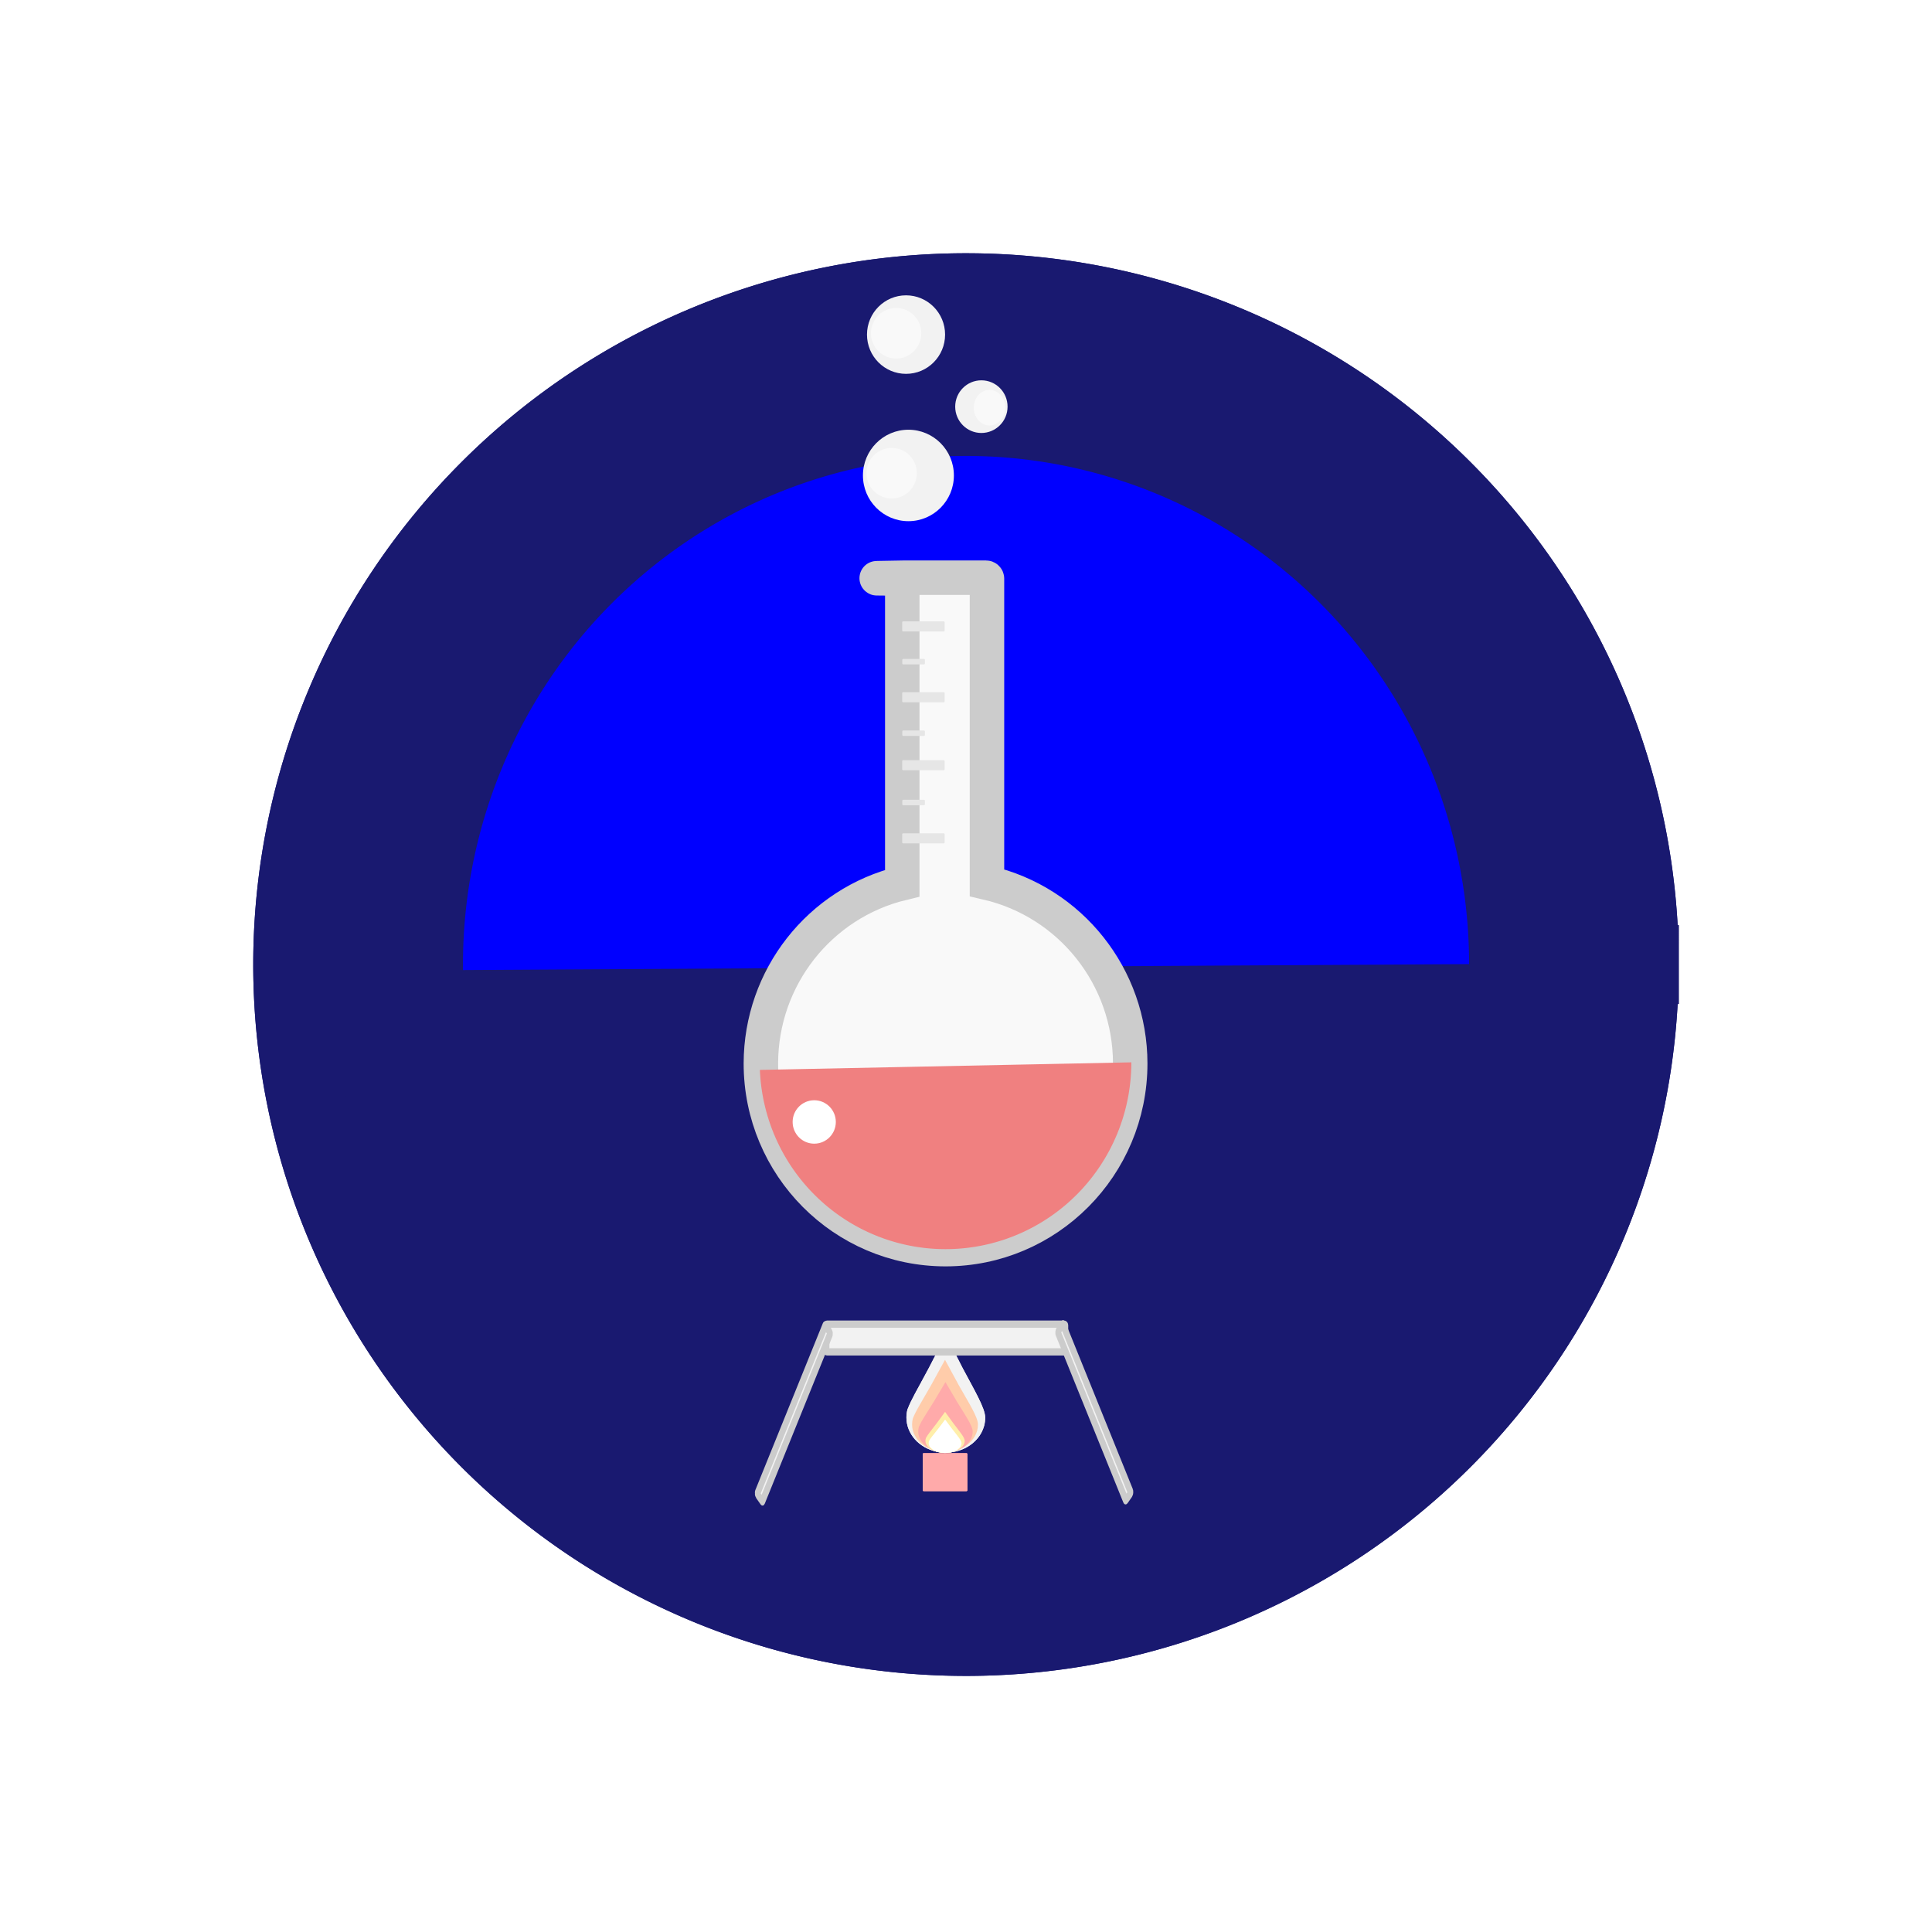 <?xml version="1.0" encoding="UTF-8" standalone="no"?> <svg xmlns:dc="http://purl.org/dc/elements/1.1/" xmlns:cc="http://creativecommons.org/ns#" xmlns:rdf="http://www.w3.org/1999/02/22-rdf-syntax-ns#" xmlns:svg="http://www.w3.org/2000/svg" xmlns="http://www.w3.org/2000/svg" xmlns:xlink="http://www.w3.org/1999/xlink" xmlns:sodipodi="http://sodipodi.sourceforge.net/DTD/sodipodi-0.dtd" xmlns:inkscape="http://www.inkscape.org/namespaces/inkscape" sodipodi:docname="قطاع0البتروكيميكال.svg" inkscape:version="1.0 (4035a4fb49, 2020-05-01)" id="svg5074" version="1.1" viewBox="0 0 249.257 248.879" height="248.879mm" width="249.257mm"><defs id="defs5068"><filter height="2.082" y="-0.541" width="1.541" x="-0.271" id="filter1034" style="color-interpolation-filters:sRGB" inkscape:collect="always"><feGaussianBlur id="feGaussianBlur1036" stdDeviation="6.094" inkscape:collect="always"></feGaussianBlur></filter><filter height="2.454" y="-0.727" width="1.727" x="-0.363" id="filter903" style="color-interpolation-filters:sRGB" inkscape:collect="always"><feGaussianBlur id="feGaussianBlur905" stdDeviation="8.183" inkscape:collect="always"></feGaussianBlur></filter><filter inkscape:collect="always" style="color-interpolation-filters:sRGB" id="filter990" x="-0.851" width="2.703" y="-0.431" height="1.861"><feGaussianBlur inkscape:collect="always" stdDeviation="4.059" id="feGaussianBlur992"></feGaussianBlur></filter><filter height="1.39" y="-0.195" width="1.476" x="-0.238" id="filter1530" style="color-interpolation-filters:sRGB" inkscape:collect="always"><feGaussianBlur id="feGaussianBlur1532" stdDeviation="1.909" inkscape:collect="always"></feGaussianBlur></filter><filter height="1.72" y="-0.36" width="1.758" x="-0.379" id="filter6383" style="color-interpolation-filters:sRGB" inkscape:collect="always"><feGaussianBlur id="feGaussianBlur6385" stdDeviation="26.763" inkscape:collect="always"></feGaussianBlur></filter><filter height="1.436" y="-0.218" width="1.435" x="-0.217" id="filter6606" style="color-interpolation-filters:sRGB" inkscape:collect="always"><feGaussianBlur id="feGaussianBlur6608" stdDeviation="15.733" inkscape:collect="always"></feGaussianBlur></filter></defs><g inkscape:label="طبقة 2" id="layer3" inkscape:groupmode="layer"><circle r="0.25" cy="227.964" cx="319.37" id="path6611" style="fill:#ffffff;stroke:none;stroke-width:0.292;stroke-linecap:round;paint-order:stroke markers fill"></circle><use height="100%" width="100%" y="0" x="0" transform="matrix(0.735,0,0,0.735,-97.337,59.419)" xlink:href="#path6611" inkscape:spray-origin="#path6611" id="use6613"></use><use height="100%" width="100%" y="0" x="0" transform="matrix(0.798,0,0,0.798,-24.464,-108.773)" xlink:href="#path6611" inkscape:spray-origin="#path6611" id="use6615"></use><use height="100%" width="100%" y="0" x="0" transform="matrix(1.246,0,0,1.246,-435.51,-202.776)" xlink:href="#path6611" inkscape:spray-origin="#path6611" id="use6617"></use><use height="100%" width="100%" y="0" x="0" transform="matrix(1.158,0,0,1.158,-383.703,-59.863)" xlink:href="#path6611" inkscape:spray-origin="#path6611" id="use6619"></use><use height="100%" width="100%" y="0" x="0" transform="matrix(0.816,0,0,0.816,-299.535,-91.451)" xlink:href="#path6611" inkscape:spray-origin="#path6611" id="use6621"></use><use height="100%" width="100%" y="0" x="0" transform="matrix(1.245,0,0,1.245,-454.531,-85.711)" xlink:href="#path6611" inkscape:spray-origin="#path6611" id="use6623"></use><use height="100%" width="100%" y="0" x="0" transform="matrix(1.388,0,0,1.388,-439.006,-225.698)" xlink:href="#path6611" inkscape:spray-origin="#path6611" id="use6625"></use><use height="100%" width="100%" y="0" x="0" transform="matrix(0.963,0,0,0.963,-104.992,6.961)" xlink:href="#path6611" inkscape:spray-origin="#path6611" id="use6627"></use><use height="100%" width="100%" y="0" x="0" transform="matrix(1.102,0,0,1.102,-217.983,-110.203)" xlink:href="#path6611" inkscape:spray-origin="#path6611" id="use6629"></use><use height="100%" width="100%" y="0" x="0" transform="matrix(0.681,0,0,0.681,-77.645,55.057)" xlink:href="#path6611" inkscape:spray-origin="#path6611" id="use6631"></use><use height="100%" width="100%" y="0" x="0" transform="matrix(0.823,0,0,0.823,-169.833,-56.558)" xlink:href="#path6611" inkscape:spray-origin="#path6611" id="use6633"></use><use height="100%" width="100%" y="0" x="0" transform="matrix(1.077,0,0,1.077,-235.498,-158.55)" xlink:href="#path6611" inkscape:spray-origin="#path6611" id="use6635"></use><use height="100%" width="100%" y="0" x="0" transform="matrix(0.741,0,0,0.741,-40.742,65.268)" xlink:href="#path6611" inkscape:spray-origin="#path6611" id="use6637"></use><use height="100%" width="100%" y="0" x="0" transform="matrix(0.989,0,0,0.989,17.991,-109.948)" xlink:href="#path6611" inkscape:spray-origin="#path6611" id="use6639"></use><use height="100%" width="100%" y="0" x="0" transform="matrix(1.093,0,0,1.093,-193.476,-195.898)" xlink:href="#path6611" inkscape:spray-origin="#path6611" id="use6641"></use><use height="100%" width="100%" y="0" x="0" transform="matrix(0.634,0,0,0.634,-2.241,-74.181)" xlink:href="#path6611" inkscape:spray-origin="#path6611" id="use6643"></use><use height="100%" width="100%" y="0" x="0" transform="matrix(1.392,0,0,1.392,-502.048,-173.281)" xlink:href="#path6611" inkscape:spray-origin="#path6611" id="use6645"></use><use height="100%" width="100%" y="0" x="0" transform="matrix(0.639,0,0,0.639,-125.013,-48.487)" xlink:href="#path6611" inkscape:spray-origin="#path6611" id="use6647"></use><use height="100%" width="100%" y="0" x="0" transform="matrix(0.996,0,0,0.996,-266.625,-76.554)" xlink:href="#path6611" inkscape:spray-origin="#path6611" id="use6649"></use><use height="100%" width="100%" y="0" x="0" transform="matrix(0.937,0,0,0.937,-391.247,-13.419)" xlink:href="#path6611" inkscape:spray-origin="#path6611" id="use6651"></use><use height="100%" width="100%" y="0" x="0" transform="matrix(1.064,0,0,1.064,-317.201,-131.385)" xlink:href="#path6611" inkscape:spray-origin="#path6611" id="use6653"></use><use height="100%" width="100%" y="0" x="0" transform="matrix(0.765,0,0,0.765,-124.337,-32.496)" xlink:href="#path6611" inkscape:spray-origin="#path6611" id="use6655"></use><use height="100%" width="100%" y="0" x="0" transform="matrix(1.388,0,0,1.388,-442.27,-170.572)" xlink:href="#path6611" inkscape:spray-origin="#path6611" id="use6657"></use><use height="100%" width="100%" y="0" x="0" transform="matrix(0.868,0,0,0.868,-287.94,149.99)" xlink:href="#path6611" inkscape:spray-origin="#path6611" id="use6659"></use><use height="100%" width="100%" y="0" x="0" transform="matrix(1.188,0,0,1.188,-310.457,38.736)" xlink:href="#path6611" inkscape:spray-origin="#path6611" id="use6661"></use><use height="100%" width="100%" y="0" x="0" transform="matrix(1.108,0,0,1.108,-217.539,-90.651)" xlink:href="#path6611" inkscape:spray-origin="#path6611" id="use6663"></use><use height="100%" width="100%" y="0" x="0" transform="matrix(0.917,0,0,0.917,-253.819,146.907)" xlink:href="#path6611" inkscape:spray-origin="#path6611" id="use6665"></use><use height="100%" width="100%" y="0" x="0" transform="matrix(0.824,0,0,0.824,-194.088,103.507)" xlink:href="#path6611" inkscape:spray-origin="#path6611" id="use6667"></use><use height="100%" width="100%" y="0" x="0" transform="matrix(1.187,0,0,1.187,-319.523,-44.388)" xlink:href="#path6611" inkscape:spray-origin="#path6611" id="use6669"></use><use height="100%" width="100%" y="0" x="0" transform="matrix(0.905,0,0,0.905,-283.921,-25.385)" xlink:href="#path6611" inkscape:spray-origin="#path6611" id="use6671"></use><use height="100%" width="100%" y="0" x="0" transform="matrix(1.337,0,0,1.337,-228.604,-199.257)" xlink:href="#path6611" inkscape:spray-origin="#path6611" id="use6673"></use><use height="100%" width="100%" y="0" x="0" transform="matrix(1.023,0,0,1.023,-217.38,-36.918)" xlink:href="#path6611" inkscape:spray-origin="#path6611" id="use6675"></use><use height="100%" width="100%" y="0" x="0" transform="matrix(1.319,0,0,1.319,-223.515,-303.678)" xlink:href="#path6611" inkscape:spray-origin="#path6611" id="use6677"></use><use height="100%" width="100%" y="0" x="0" transform="matrix(1.065,0,0,1.065,-128.98,-304.117)" xlink:href="#path6611" inkscape:spray-origin="#path6611" id="use6679"></use><use height="100%" width="100%" y="0" x="0" transform="matrix(0.602,0,0,0.602,-98.767,-82.625)" xlink:href="#path6611" inkscape:spray-origin="#path6611" id="use6681"></use><use height="100%" width="100%" y="0" x="0" transform="matrix(1.304,0,0,1.304,-399.584,-197.397)" xlink:href="#path6611" inkscape:spray-origin="#path6611" id="use6683"></use><use height="100%" width="100%" y="0" x="0" transform="matrix(0.683,0,0,0.683,-133.005,-133.134)" xlink:href="#path6611" inkscape:spray-origin="#path6611" id="use6685"></use><use height="100%" width="100%" y="0" x="0" transform="matrix(0.682,0,0,0.682,-197.489,-6.18)" xlink:href="#path6611" inkscape:spray-origin="#path6611" id="use6687"></use><use height="100%" width="100%" y="0" x="0" transform="matrix(0.781,0,0,0.781,-287.458,-219.525)" xlink:href="#path6611" inkscape:spray-origin="#path6611" id="use6689"></use><use height="100%" width="100%" y="0" x="0" transform="matrix(1.28,0,0,1.28,-331.461,-282.668)" xlink:href="#path6611" inkscape:spray-origin="#path6611" id="use6691"></use><use height="100%" width="100%" y="0" x="0" transform="matrix(1.15,0,0,1.15,-204.561,-296.046)" xlink:href="#path6611" inkscape:spray-origin="#path6611" id="use6693"></use><use height="100%" width="100%" y="0" x="0" transform="matrix(1.313,0,0,1.313,-342.762,-186.992)" xlink:href="#path6611" inkscape:spray-origin="#path6611" id="use6695"></use><use height="100%" width="100%" y="0" x="0" transform="matrix(0.776,0,0,0.776,-245.269,-145.253)" xlink:href="#path6611" inkscape:spray-origin="#path6611" id="use6697"></use><use height="100%" width="100%" y="0" x="0" transform="matrix(0.927,0,0,0.927,-187.567,-257.342)" xlink:href="#path6611" inkscape:spray-origin="#path6611" id="use6699"></use><use height="100%" width="100%" y="0" x="0" transform="matrix(0.707,0,0,0.707,-220.022,23.163)" xlink:href="#path6611" inkscape:spray-origin="#path6611" id="use6701"></use><use height="100%" width="100%" y="0" x="0" transform="matrix(0.607,0,0,0.607,-240.688,-60.8)" xlink:href="#path6611" inkscape:spray-origin="#path6611" id="use6703"></use><use height="100%" width="100%" y="0" x="0" transform="matrix(1.245,0,0,1.245,-265.228,-276.129)" xlink:href="#path6611" inkscape:spray-origin="#path6611" id="use6705"></use><use height="100%" width="100%" y="0" x="0" transform="matrix(0.74,0,0,0.74,-182.574,-83.264)" xlink:href="#path6611" inkscape:spray-origin="#path6611" id="use6707"></use><use height="100%" width="100%" y="0" x="0" transform="matrix(1.233,0,0,1.233,-331.527,-268.196)" xlink:href="#path6611" inkscape:spray-origin="#path6611" id="use6709"></use><use height="100%" width="100%" y="0" x="0" transform="matrix(0.89,0,0,0.89,-71.703,-152.869)" xlink:href="#path6611" inkscape:spray-origin="#path6611" id="use6711"></use><use height="100%" width="100%" y="0" x="0" transform="matrix(1.2,0,0,1.2,-223.69,-243.9)" xlink:href="#path6611" inkscape:spray-origin="#path6611" id="use6713"></use><use height="100%" width="100%" y="0" x="0" transform="matrix(1.122,0,0,1.122,-148.202,-241.331)" xlink:href="#path6611" inkscape:spray-origin="#path6611" id="use6715"></use><use height="100%" width="100%" y="0" x="0" transform="matrix(1.077,0,0,1.077,-167.504,-221.205)" xlink:href="#path6611" inkscape:spray-origin="#path6611" id="use6717"></use><use height="100%" width="100%" y="0" x="0" transform="matrix(1.121,0,0,1.121,-29.048,-166.504)" xlink:href="#path6611" inkscape:spray-origin="#path6611" id="use6719"></use><use height="100%" width="100%" y="0" x="0" transform="matrix(0.93,0,0,0.93,-15.278,44.944)" xlink:href="#path6611" inkscape:spray-origin="#path6611" id="use6721"></use><use height="100%" width="100%" y="0" x="0" transform="matrix(0.95,0,0,0.95,-10.796,-50.474)" xlink:href="#path6611" inkscape:spray-origin="#path6611" id="use6723"></use><use height="100%" width="100%" y="0" x="0" transform="matrix(1.173,0,0,1.173,-123.594,-200.18)" xlink:href="#path6611" inkscape:spray-origin="#path6611" id="use6725"></use><use height="100%" width="100%" y="0" x="0" transform="matrix(0.65,0,0,0.65,55.002,104.485)" xlink:href="#path6611" inkscape:spray-origin="#path6611" id="use6727"></use><use height="100%" width="100%" y="0" x="0" transform="matrix(0.878,0,0,0.878,-47.283,-11.576)" xlink:href="#path6611" inkscape:spray-origin="#path6611" id="use6729"></use><use height="100%" width="100%" y="0" x="0" transform="matrix(0.842,0,0,0.842,-60.963,-125.315)" xlink:href="#path6611" inkscape:spray-origin="#path6611" id="use6731"></use><use height="100%" width="100%" y="0" x="0" transform="matrix(1.13,0,0,1.13,-140.401,-91.133)" xlink:href="#path6611" inkscape:spray-origin="#path6611" id="use6733"></use><use height="100%" width="100%" y="0" x="0" transform="matrix(1.253,0,0,1.253,-197.918,-135.382)" xlink:href="#path6611" inkscape:spray-origin="#path6611" id="use6735"></use><use height="100%" width="100%" y="0" x="0" transform="matrix(1.335,0,0,1.335,-327.921,-110.508)" xlink:href="#path6611" inkscape:spray-origin="#path6611" id="use6737"></use><use height="100%" width="100%" y="0" x="0" transform="matrix(0.885,0,0,0.885,-122.467,71.566)" xlink:href="#path6611" inkscape:spray-origin="#path6611" id="use6739"></use><use height="100%" width="100%" y="0" x="0" transform="matrix(1.379,0,0,1.379,-298.162,-149.05)" xlink:href="#path6611" inkscape:spray-origin="#path6611" id="use6741"></use><use height="100%" width="100%" y="0" x="0" transform="matrix(0.961,0,0,0.961,-137.948,-54.28)" xlink:href="#path6611" inkscape:spray-origin="#path6611" id="use6743"></use><use height="100%" width="100%" y="0" x="0" transform="matrix(1.203,0,0,1.203,-276,-220.375)" xlink:href="#path6611" inkscape:spray-origin="#path6611" id="use6745"></use><use height="100%" width="100%" y="0" x="0" transform="matrix(0.838,0,0,0.838,-202.858,-153.004)" xlink:href="#path6611" inkscape:spray-origin="#path6611" id="use6747"></use><use height="100%" width="100%" y="0" x="0" transform="matrix(0.983,0,0,0.983,-383.541,-207.594)" xlink:href="#path6611" inkscape:spray-origin="#path6611" id="use6749"></use><use height="100%" width="100%" y="0" x="0" transform="matrix(0.604,0,0,0.604,-189.1,-160.665)" xlink:href="#path6611" inkscape:spray-origin="#path6611" id="use6751"></use><use height="100%" width="100%" y="0" x="0" transform="matrix(0.845,0,0,0.845,-167.133,182.554)" xlink:href="#path6611" inkscape:spray-origin="#path6611" id="use6753"></use><use height="100%" width="100%" y="0" x="0" transform="matrix(1.134,0,0,1.134,-395.993,-54.099)" xlink:href="#path6611" inkscape:spray-origin="#path6611" id="use6755"></use><use height="100%" width="100%" y="0" x="0" transform="matrix(1.377,0,0,1.377,-523.801,-26.609)" xlink:href="#path6611" inkscape:spray-origin="#path6611" id="use6757"></use><use height="100%" width="100%" y="0" x="0" transform="matrix(0.748,0,0,0.748,-202.289,170.475)" xlink:href="#path6611" inkscape:spray-origin="#path6611" id="use6759"></use><use height="100%" width="100%" y="0" x="0" transform="matrix(1.339,0,0,1.339,-480.823,-124.823)" xlink:href="#path6611" inkscape:spray-origin="#path6611" id="use6761"></use><use height="100%" width="100%" y="0" x="0" transform="matrix(1.12,0,0,1.12,-413.743,14.747)" xlink:href="#path6611" inkscape:spray-origin="#path6611" id="use6763"></use><use height="100%" width="100%" y="0" x="0" transform="matrix(1.193,0,0,1.193,-333.396,-126.423)" xlink:href="#path6611" inkscape:spray-origin="#path6611" id="use6765"></use><use height="100%" width="100%" y="0" x="0" transform="matrix(1.218,0,0,1.218,-485.495,-15.473)" xlink:href="#path6611" inkscape:spray-origin="#path6611" id="use6767"></use><use height="100%" width="100%" y="0" x="0" transform="matrix(0.922,0,0,0.922,-364.628,135.076)" xlink:href="#path6611" inkscape:spray-origin="#path6611" id="use6769"></use><use height="100%" width="100%" y="0" x="0" transform="matrix(1.072,0,0,1.072,-207.264,74.888)" xlink:href="#path6611" inkscape:spray-origin="#path6611" id="use6771"></use><use height="100%" width="100%" y="0" x="0" transform="matrix(0.769,0,0,0.769,-216.273,157.66)" xlink:href="#path6611" inkscape:spray-origin="#path6611" id="use6773"></use><use height="100%" width="100%" y="0" x="0" transform="matrix(1.242,0,0,1.242,-429.31,-116.699)" xlink:href="#path6611" inkscape:spray-origin="#path6611" id="use6775"></use><use height="100%" width="100%" y="0" x="0" transform="matrix(0.915,0,0,0.915,-292.676,-74.033)" xlink:href="#path6611" inkscape:spray-origin="#path6611" id="use6777"></use><use height="100%" width="100%" y="0" x="0" transform="matrix(0.903,0,0,0.903,-238.835,-28.064)" xlink:href="#path6611" inkscape:spray-origin="#path6611" id="use6779"></use><use height="100%" width="100%" y="0" x="0" transform="matrix(0.691,0,0,0.691,-127.129,-64.01)" xlink:href="#path6611" inkscape:spray-origin="#path6611" id="use6781"></use><use height="100%" width="100%" y="0" x="0" transform="matrix(1.237,0,0,1.237,-461.033,-192.885)" xlink:href="#path6611" inkscape:spray-origin="#path6611" id="use6783"></use><use height="100%" width="100%" y="0" x="0" transform="matrix(0.745,0,0,0.745,-290.436,-75.623)" xlink:href="#path6611" inkscape:spray-origin="#path6611" id="use6785"></use></g><g transform="translate(234.605,-27.103)" id="layer1" inkscape:groupmode="layer" inkscape:label="طبقة 1"><path d="m -23.108,151.55 a 86.869,86.68 0 0 1 -86.874,86.673 86.869,86.68 0 0 1 -86.864,-86.684 86.869,86.68 0 0 1 86.871,-86.676 86.869,86.68 0 0 1 86.867,86.68" sodipodi:arc-type="arc" style="fill:#191970;fill-opacity:1;stroke:#191970;stroke-width:10.175;stroke-linecap:square;stroke-linejoin:miter;stroke-miterlimit:4;stroke-dasharray:none;stroke-dashoffset:3.876;stroke-opacity:1;paint-order:markers stroke fill;filter:url(#filter6606)" id="path4661-3-7" sodipodi:type="arc" sodipodi:cx="-109.97675" sodipodi:cy="151.54254" sodipodi:rx="86.868889" sodipodi:ry="86.680008" sodipodi:start="8.1072464e-05" sodipodi:end="0" sodipodi:open="true"></path><path sodipodi:open="true" sodipodi:end="0" sodipodi:start="8.1072464e-05" sodipodi:ry="86.68" sodipodi:rx="86.868889" sodipodi:cy="151.54254" sodipodi:cx="-109.97675" sodipodi:type="arc" id="path4661-3" style="fill:#191970;fill-opacity:1;stroke:#191970;stroke-width:10.175;stroke-linecap:square;stroke-linejoin:miter;stroke-miterlimit:4;stroke-dasharray:none;stroke-dashoffset:3.876;stroke-opacity:1;paint-order:markers stroke fill" sodipodi:arc-type="arc" d="m -23.108,151.55 a 86.869,86.68 0 0 1 -86.874,86.673 86.869,86.68 0 0 1 -86.864,-86.684 86.869,86.68 0 0 1 86.871,-86.676 86.869,86.68 0 0 1 86.867,86.68"></path><path transform="matrix(0.766,0,0,-0.735,-25.73,40.103)" sodipodi:arc-type="arc" style="fill:#0000ff;fill-opacity:1;stroke:none;stroke-width:10.194;stroke-linecap:square;stroke-linejoin:miter;stroke-miterlimit:4;stroke-dasharray:none;stroke-dashoffset:3.876;stroke-opacity:1;paint-order:markers stroke fill;filter:url(#filter6383)" id="path4661-3-3" sodipodi:type="arc" sodipodi:cx="-109.97675" sodipodi:cy="-151.54254" sodipodi:rx="84.727753" sodipodi:ry="89.202003" sodipodi:start="8.1072464e-05" sodipodi:end="3.1532114" sodipodi:open="true" d="m -25.249,-151.535 a 84.728,89.202 0 0 1 -42.652,77.419 84.728,89.202 0 0 1 -85.008,-0.524 84.728,89.202 0 0 1 -41.789,-77.939"></path><path transform="matrix(0.887,0,0,0.892,124.254,-15.15)" sodipodi:arc-type="arc" style="fill:#f08080;fill-opacity:1;stroke:none;stroke-width:5;stroke-linecap:square;stroke-linejoin:miter;stroke-miterlimit:4;stroke-dasharray:none;stroke-dashoffset:3.876;stroke-opacity:1;paint-order:markers stroke fill;filter:url(#filter1034)" id="path4511-6-3" sodipodi:type="arc" sodipodi:cx="-267.04797" sodipodi:cy="201.05319" sodipodi:rx="27.025295" sodipodi:ry="27.025295" sodipodi:start="8.1072464e-05" sodipodi:end="3.1010216" sodipodi:open="true" d="m -240.023,201.055 a 27.025,27.025 0 0 1 -26.478,27.018 27.025,27.025 0 0 1 -27.55,-25.924"></path><path transform="matrix(0.887,0,0,0.892,124.254,-15.15)" sodipodi:arc-type="arc" style="fill:#ffd5d5;fill-opacity:1;stroke:none;stroke-width:5;stroke-linecap:square;stroke-linejoin:miter;stroke-miterlimit:4;stroke-dasharray:none;stroke-dashoffset:3.876;stroke-opacity:1;paint-order:markers stroke fill;filter:url(#filter903)" id="path4511-6-0" sodipodi:type="arc" sodipodi:cx="-267.04797" sodipodi:cy="201.05319" sodipodi:rx="27.025295" sodipodi:ry="27.025295" sodipodi:start="8.1072464e-05" sodipodi:end="3.1010216" sodipodi:open="true" d="m -240.023,201.055 a 27.025,27.025 0 0 1 -26.478,27.018 27.025,27.025 0 0 1 -27.55,-25.924"></path><path sodipodi:nodetypes="csccccccssc" inkscape:connector-curvature="0" id="path4506-0" d="m -118.078,101.633 c -7.655,0.117 -0.119,0.053 -0.119,0.119 v 39.287 c -10.692,2.59 -18.23,12.202 -18.243,23.259 -4.6e-4,13.229 10.666,23.954 23.824,23.955 13.158,8.8e-4 23.826,-10.723 23.827,-23.953 v -0.002 c -0.01,-11.151 -7.673,-20.819 -18.481,-23.32 v -39.227 c 0,-0.066 -0.053,-0.119 -0.118,-0.119 z" style="fill:#f9f9f9;fill-opacity:1;stroke:#cccccc;stroke-width:4.447;stroke-linecap:square;stroke-linejoin:miter;stroke-miterlimit:4;stroke-dasharray:none;stroke-dashoffset:3.876;stroke-opacity:1;paint-order:markers stroke fill"></path><rect ry="0.119" rx="0.119" y="107.266" x="-118.208" height="1.302" width="5.475" id="rect4615-9" style="fill:#e6e6e6;fill-opacity:1;stroke:none;stroke-width:4.447;stroke-linecap:square;stroke-linejoin:miter;stroke-miterlimit:4;stroke-dasharray:none;stroke-dashoffset:3.876;stroke-opacity:1;paint-order:markers stroke fill"></rect><path sodipodi:open="true" sodipodi:end="3.1010216" sodipodi:start="8.1072464e-05" sodipodi:ry="24.101471" sodipodi:rx="23.971294" sodipodi:cy="164.15182" sodipodi:cx="-112.61617" sodipodi:type="arc" id="path4511-6" style="fill:#f08080;fill-opacity:1;stroke:none;stroke-width:4.447;stroke-linecap:square;stroke-linejoin:miter;stroke-miterlimit:4;stroke-dasharray:none;stroke-dashoffset:3.876;stroke-opacity:1;paint-order:markers stroke fill" sodipodi:arc-type="arc" d="m -88.645,164.154 a 23.971,24.101 0 0 1 -23.486,24.095 23.971,24.101 0 0 1 -24.437,-23.119"></path><ellipse ry="2.801" rx="2.786" cy="171.846" cx="-129.557" id="path4551-6" style="fill:#ffffff;fill-opacity:1;stroke:none;stroke-width:4.447;stroke-linecap:square;stroke-linejoin:miter;stroke-miterlimit:4;stroke-dasharray:none;stroke-dashoffset:3.876;stroke-opacity:1;paint-order:markers stroke fill"></ellipse><rect ry="0.119" rx="0.119" y="116.404" x="-118.208" height="1.302" width="5.475" id="rect4615-7-1" style="fill:#e6e6e6;fill-opacity:1;stroke:none;stroke-width:4.447;stroke-linecap:square;stroke-linejoin:miter;stroke-miterlimit:4;stroke-dasharray:none;stroke-dashoffset:3.876;stroke-opacity:1;paint-order:markers stroke fill"></rect><rect ry="0.119" rx="0.119" y="125.168" x="-118.208" height="1.302" width="5.475" id="rect4615-3-5" style="fill:#e6e6e6;fill-opacity:1;stroke:none;stroke-width:4.447;stroke-linecap:square;stroke-linejoin:miter;stroke-miterlimit:4;stroke-dasharray:none;stroke-dashoffset:3.876;stroke-opacity:1;paint-order:markers stroke fill"></rect><rect ry="0.119" rx="0.119" y="134.606" x="-118.208" height="1.302" width="5.475" id="rect4615-2-1" style="fill:#e6e6e6;fill-opacity:1;stroke:none;stroke-width:4.447;stroke-linecap:square;stroke-linejoin:miter;stroke-miterlimit:4;stroke-dasharray:none;stroke-dashoffset:3.876;stroke-opacity:1;paint-order:markers stroke fill"></rect><rect ry="0.119" rx="0.119" y="121.34" x="-118.196" height="0.706" width="2.915" id="rect4615-3-8-4" style="fill:#e6e6e6;fill-opacity:1;stroke:none;stroke-width:4.447;stroke-linecap:square;stroke-linejoin:miter;stroke-miterlimit:4;stroke-dasharray:none;stroke-dashoffset:3.876;stroke-opacity:1;paint-order:markers stroke fill"></rect><rect ry="0.119" rx="0.119" y="130.282" x="-118.196" height="0.706" width="2.915" id="rect4615-3-8-5-3" style="fill:#e6e6e6;fill-opacity:1;stroke:none;stroke-width:4.447;stroke-linecap:square;stroke-linejoin:miter;stroke-miterlimit:4;stroke-dasharray:none;stroke-dashoffset:3.876;stroke-opacity:1;paint-order:markers stroke fill"></rect><rect ry="0.119" rx="0.119" y="112.109" x="-118.196" height="0.706" width="2.915" id="rect4615-3-8-6-9" style="fill:#e6e6e6;fill-opacity:1;stroke:none;stroke-width:4.447;stroke-linecap:square;stroke-linejoin:miter;stroke-miterlimit:4;stroke-dasharray:none;stroke-dashoffset:3.876;stroke-opacity:1;paint-order:markers stroke fill"></rect><g id="g906-9-6" transform="matrix(0.887,0,0,0.892,-276.821,-35.606)" style="filter:url(#filter990)"><rect ry="0.134" rx="0.134" y="280.473" x="181.807" height="5.491" width="6.492" id="rect4704-7-6" style="opacity:1;fill:#ffaaaa;fill-opacity:1;stroke:none;stroke-width:5;stroke-linecap:square;stroke-linejoin:miter;stroke-miterlimit:4;stroke-dasharray:none;stroke-dashoffset:3.876;stroke-opacity:1;paint-order:markers stroke fill"></rect><g style="stroke-width:7.864" id="g885-9-6" transform="matrix(0.208,0,0,0.201,187.572,282.676)"><path id="path4679-4-1-4" d="m -11.582,-96.022 -11.646,23.336 c -9.293,17.965 -12.148,22.343 -15.185,30.328 -0.474,1.878 -0.711,3.8 -0.706,5.727 l -0.033,0.071 h 0.032 c -0.004,11.662 8.74,21.804 21.142,24.523 14.789,3.225 29.642,-5.106 33.2,-18.623 l 0.052,-0.202 c 0.463,-1.869 0.691,-3.781 0.68,-5.697 h 0.033 l -0.033,-0.071 C 15.93,-43.403 8.398,-56.235 0.036,-72.471 Z" style="opacity:1;fill:#f2f2f2;fill-opacity:1;stroke:none;stroke-width:27.497;stroke-linecap:round;stroke-linejoin:round;stroke-miterlimit:4;stroke-dasharray:none;stroke-dashoffset:3.876;stroke-opacity:1;paint-order:markers stroke fill" inkscape:connector-curvature="0"></path><path id="path4679-4-8-2-2" d="m -12.137,-78.144 -9.739,18.273 c -7.771,14.067 -10.159,17.494 -12.698,23.747 -0.396,1.471 -0.594,2.975 -0.59,4.484 l -0.028,0.056 h 0.027 c -0.003,9.132 7.309,17.073 17.68,19.202 12.368,2.526 24.789,-3.998 27.765,-14.582 l 0.044,-0.159 c 0.387,-1.464 0.578,-2.96 0.569,-4.461 h 0.028 l -0.027,-0.056 c -0.021,-5.303 -6.32,-15.351 -13.313,-28.063 z" style="opacity:1;fill:#ffccaa;fill-opacity:1;stroke:none;stroke-width:22.251;stroke-linecap:round;stroke-linejoin:round;stroke-miterlimit:4;stroke-dasharray:none;stroke-dashoffset:3.876;stroke-opacity:1;paint-order:markers stroke fill" inkscape:connector-curvature="0"></path><path id="path4679-4-8-3-9-4" d="m -11.832,-62.114 -8.052,13.942 c -6.425,10.733 -8.399,13.348 -10.498,18.119 -0.328,1.122 -0.491,2.27 -0.488,3.421 l -0.023,0.042 h 0.022 c -0.003,6.967 6.043,13.027 14.617,14.651 10.225,1.927 20.494,-3.051 22.954,-11.126 l 0.036,-0.121 c 0.32,-1.117 0.478,-2.259 0.47,-3.404 h 0.023 l -0.023,-0.042 C 7.189,-30.677 1.982,-38.344 -3.799,-48.044 Z" style="opacity:1;fill:#ffaaaa;fill-opacity:1;stroke:none;stroke-width:17.672;stroke-linecap:round;stroke-linejoin:round;stroke-miterlimit:4;stroke-dasharray:none;stroke-dashoffset:3.876;stroke-opacity:1;paint-order:markers stroke fill" inkscape:connector-curvature="0"></path><path id="path4679-4-8-3-8-4-5" d="m -12.096,-40.7 -5.809,8.16 c -4.635,6.282 -6.06,7.813 -7.574,10.605 -0.236,0.657 -0.355,1.329 -0.352,2.003 l -0.017,0.025 h 0.016 c -0.002,4.078 4.36,7.624 10.546,8.575 7.377,1.128 14.786,-1.785 16.561,-6.512 l 0.026,-0.071 c 0.231,-0.654 0.345,-1.322 0.339,-1.992 h 0.017 l -0.016,-0.025 c -0.012,-2.368 -3.77,-6.855 -7.941,-12.532 z" style="opacity:1;fill:#ffeeaa;fill-opacity:1;stroke:none;stroke-width:11.484;stroke-linecap:round;stroke-linejoin:round;stroke-miterlimit:4;stroke-dasharray:none;stroke-dashoffset:3.876;stroke-opacity:1;paint-order:markers stroke fill" inkscape:connector-curvature="0"></path><path id="path4679-4-8-3-8-3-4-8" d="m -12.063,-35.162 -4.858,6.638 c -3.876,5.11 -5.067,6.355 -6.334,8.627 -0.198,0.534 -0.297,1.081 -0.294,1.629 l -0.014,0.02 h 0.013 c -0.002,3.317 3.646,6.202 8.819,6.975 6.169,0.917 12.365,-1.452 13.849,-5.297 l 0.022,-0.057 c 0.193,-0.532 0.288,-1.075 0.284,-1.621 h 0.014 l -0.014,-0.02 c -0.01,-1.926 -3.152,-5.576 -6.64,-10.195 z" style="opacity:1;fill:#ffffff;fill-opacity:1;stroke:none;stroke-width:9.472;stroke-linecap:round;stroke-linejoin:round;stroke-miterlimit:4;stroke-dasharray:none;stroke-dashoffset:3.876;stroke-opacity:1;paint-order:markers stroke fill" inkscape:connector-curvature="0"></path></g></g><g transform="matrix(0.887,0,0,0.892,-276.821,-35.606)" id="g906-9"><rect style="opacity:1;fill:#ffaaaa;fill-opacity:1;stroke:none;stroke-width:5;stroke-linecap:square;stroke-linejoin:miter;stroke-miterlimit:4;stroke-dasharray:none;stroke-dashoffset:3.876;stroke-opacity:1;paint-order:markers stroke fill" id="rect4704-7" width="6.492" height="5.491" x="181.807" y="280.473" rx="0.134" ry="0.134"></rect><g transform="matrix(0.208,0,0,0.201,187.572,282.676)" id="g885-9" style="stroke-width:7.864"><path inkscape:connector-curvature="0" style="opacity:1;fill:#f2f2f2;fill-opacity:1;stroke:none;stroke-width:27.497;stroke-linecap:round;stroke-linejoin:round;stroke-miterlimit:4;stroke-dasharray:none;stroke-dashoffset:3.876;stroke-opacity:1;paint-order:markers stroke fill" d="m -11.582,-96.022 -11.646,23.336 c -9.293,17.965 -12.148,22.343 -15.185,30.328 -0.474,1.878 -0.711,3.8 -0.706,5.727 l -0.033,0.071 h 0.032 c -0.004,11.662 8.74,21.804 21.142,24.523 14.789,3.225 29.642,-5.106 33.2,-18.623 l 0.052,-0.202 c 0.463,-1.869 0.691,-3.781 0.68,-5.697 h 0.033 l -0.033,-0.071 C 15.93,-43.403 8.398,-56.235 0.036,-72.471 Z" id="path4679-4-1"></path><path inkscape:connector-curvature="0" style="opacity:1;fill:#ffccaa;fill-opacity:1;stroke:none;stroke-width:22.251;stroke-linecap:round;stroke-linejoin:round;stroke-miterlimit:4;stroke-dasharray:none;stroke-dashoffset:3.876;stroke-opacity:1;paint-order:markers stroke fill" d="m -12.137,-78.144 -9.739,18.273 c -7.771,14.067 -10.159,17.494 -12.698,23.747 -0.396,1.471 -0.594,2.975 -0.59,4.484 l -0.028,0.056 h 0.027 c -0.003,9.132 7.309,17.073 17.68,19.202 12.368,2.526 24.789,-3.998 27.765,-14.582 l 0.044,-0.159 c 0.387,-1.464 0.578,-2.96 0.569,-4.461 h 0.028 l -0.027,-0.056 c -0.021,-5.303 -6.32,-15.351 -13.313,-28.063 z" id="path4679-4-8-2"></path><path inkscape:connector-curvature="0" style="opacity:1;fill:#ffaaaa;fill-opacity:1;stroke:none;stroke-width:17.672;stroke-linecap:round;stroke-linejoin:round;stroke-miterlimit:4;stroke-dasharray:none;stroke-dashoffset:3.876;stroke-opacity:1;paint-order:markers stroke fill" d="m -11.832,-62.114 -8.052,13.942 c -6.425,10.733 -8.399,13.348 -10.498,18.119 -0.328,1.122 -0.491,2.27 -0.488,3.421 l -0.023,0.042 h 0.022 c -0.003,6.967 6.043,13.027 14.617,14.651 10.225,1.927 20.494,-3.051 22.954,-11.126 l 0.036,-0.121 c 0.32,-1.117 0.478,-2.259 0.47,-3.404 h 0.023 l -0.023,-0.042 C 7.189,-30.677 1.982,-38.344 -3.799,-48.044 Z" id="path4679-4-8-3-9"></path><path inkscape:connector-curvature="0" style="opacity:1;fill:#ffeeaa;fill-opacity:1;stroke:none;stroke-width:11.484;stroke-linecap:round;stroke-linejoin:round;stroke-miterlimit:4;stroke-dasharray:none;stroke-dashoffset:3.876;stroke-opacity:1;paint-order:markers stroke fill" d="m -12.096,-40.7 -5.809,8.16 c -4.635,6.282 -6.06,7.813 -7.574,10.605 -0.236,0.657 -0.355,1.329 -0.352,2.003 l -0.017,0.025 h 0.016 c -0.002,4.078 4.36,7.624 10.546,8.575 7.377,1.128 14.786,-1.785 16.561,-6.512 l 0.026,-0.071 c 0.231,-0.654 0.345,-1.322 0.339,-1.992 h 0.017 l -0.016,-0.025 c -0.012,-2.368 -3.77,-6.855 -7.941,-12.532 z" id="path4679-4-8-3-8-4"></path><path inkscape:connector-curvature="0" style="opacity:1;fill:#ffffff;fill-opacity:1;stroke:none;stroke-width:9.472;stroke-linecap:round;stroke-linejoin:round;stroke-miterlimit:4;stroke-dasharray:none;stroke-dashoffset:3.876;stroke-opacity:1;paint-order:markers stroke fill" d="m -12.063,-35.162 -4.858,6.638 c -3.876,5.11 -5.067,6.355 -6.334,8.627 -0.198,0.534 -0.297,1.081 -0.294,1.629 l -0.014,0.02 h 0.013 c -0.002,3.317 3.646,6.202 8.819,6.975 6.169,0.917 12.365,-1.452 13.849,-5.297 l 0.022,-0.057 c 0.193,-0.532 0.288,-1.075 0.284,-1.621 h 0.014 l -0.014,-0.02 c -0.01,-1.926 -3.152,-5.576 -6.64,-10.195 z" id="path4679-4-8-3-8-3-4"></path></g></g><ellipse ry="5.899" rx="5.867" cy="88.441" cx="-117.406" id="path4551-1-3" style="fill:#f2f2f2;fill-opacity:1;stroke:none;stroke-width:0.889;stroke-linecap:square;stroke-linejoin:miter;stroke-miterlimit:4;stroke-dasharray:none;stroke-dashoffset:3.876;stroke-opacity:1;paint-order:markers stroke fill"></ellipse><ellipse ry="3.397" rx="3.378" cy="79.564" cx="-107.992" id="path4551-1-8-5" style="fill:#f2f2f2;fill-opacity:1;stroke:none;stroke-width:0.889;stroke-linecap:square;stroke-linejoin:miter;stroke-miterlimit:4;stroke-dasharray:none;stroke-dashoffset:3.876;stroke-opacity:1;paint-order:markers stroke fill"></ellipse><ellipse ry="5.065" rx="5.038" cy="70.268" cx="-117.712" id="path4551-1-6-5" style="fill:#f2f2f2;fill-opacity:1;stroke:none;stroke-width:0.889;stroke-linecap:square;stroke-linejoin:miter;stroke-miterlimit:4;stroke-dasharray:none;stroke-dashoffset:3.876;stroke-opacity:1;paint-order:markers stroke fill"></ellipse><g style="stroke-width:0.95" transform="matrix(0.887,0,0,0.988,-208.463,-35.38)" id="g959-1"><rect style="opacity:1;fill:#f2f2f2;fill-opacity:1;stroke:#cccccc;stroke-width:0.95;stroke-linecap:square;stroke-linejoin:miter;stroke-miterlimit:4;stroke-dasharray:none;stroke-dashoffset:3.876;stroke-opacity:1;paint-order:markers stroke fill" id="rect924-8" width="34.737" height="3.615" x="90.689" y="236.146" rx="0.134" ry="0.121"></rect><rect style="opacity:1;fill:#f2f2f2;fill-opacity:1;stroke:#cccccc;stroke-width:1.01;stroke-linecap:square;stroke-linejoin:miter;stroke-miterlimit:4;stroke-dasharray:none;stroke-dashoffset:3.876;stroke-opacity:1;paint-order:markers stroke fill" id="rect924-1-58" width="24.104" height="1.228" x="275.61" y="-19.257" rx="0.11" ry="0.105" transform="matrix(0.411,0.912,-0.615,0.788,0,0)"></rect><rect style="opacity:1;fill:#f2f2f2;fill-opacity:1;stroke:#cccccc;stroke-width:1.01;stroke-linecap:square;stroke-linejoin:miter;stroke-miterlimit:4;stroke-dasharray:none;stroke-dashoffset:3.876;stroke-opacity:1;paint-order:markers stroke fill" id="rect924-1-5-2" width="24.104" height="1.228" x="83.615" y="203.137" rx="0.11" ry="0.105" transform="matrix(-0.411,0.912,0.615,0.788,0,0)"></rect></g><ellipse ry="3.264" rx="3.247" cy="88.147" cx="-119.566" id="path4551-0-4" style="fill:#f9f9f9;fill-opacity:1;stroke:none;stroke-width:4.447;stroke-linecap:square;stroke-linejoin:miter;stroke-miterlimit:4;stroke-dasharray:none;stroke-dashoffset:3.876;stroke-opacity:1;paint-order:markers stroke fill"></ellipse><ellipse ry="3.264" rx="3.247" cy="70.094" cx="-118.99" id="path4551-0-8-7" style="fill:#f9f9f9;fill-opacity:1;stroke:none;stroke-width:4.447;stroke-linecap:square;stroke-linejoin:miter;stroke-miterlimit:4;stroke-dasharray:none;stroke-dashoffset:3.876;stroke-opacity:1;paint-order:markers stroke fill"></ellipse><ellipse ry="2.295" rx="2.031" cy="79.696" cx="-106.944" id="path4551-0-8-6-9" style="fill:#f9f9f9;fill-opacity:1;stroke:none;stroke-width:4.447;stroke-linecap:square;stroke-linejoin:miter;stroke-miterlimit:4;stroke-dasharray:none;stroke-dashoffset:3.876;stroke-opacity:1;paint-order:markers stroke fill"></ellipse><g style="filter:url(#filter1530)" transform="matrix(0.065,0.008,-0.008,0.065,571.3,277.81)" id="use1788"><ellipse style="fill:#ffffff;fill-opacity:0.957;stroke-width:71.718;stroke-linecap:round;stroke-linejoin:round;paint-order:fill markers stroke" id="ellipse5744" cx="-1645.846" cy="328.742" rx="1.069" ry="11.76"></ellipse><ellipse style="fill:#ffffff;fill-opacity:0.957;stroke-width:71.718;stroke-linecap:round;stroke-linejoin:round;paint-order:fill markers stroke" id="ellipse5746" cx="-1646.38" cy="328.207" rx="9.622" ry="1.069"></ellipse></g></g></svg> 